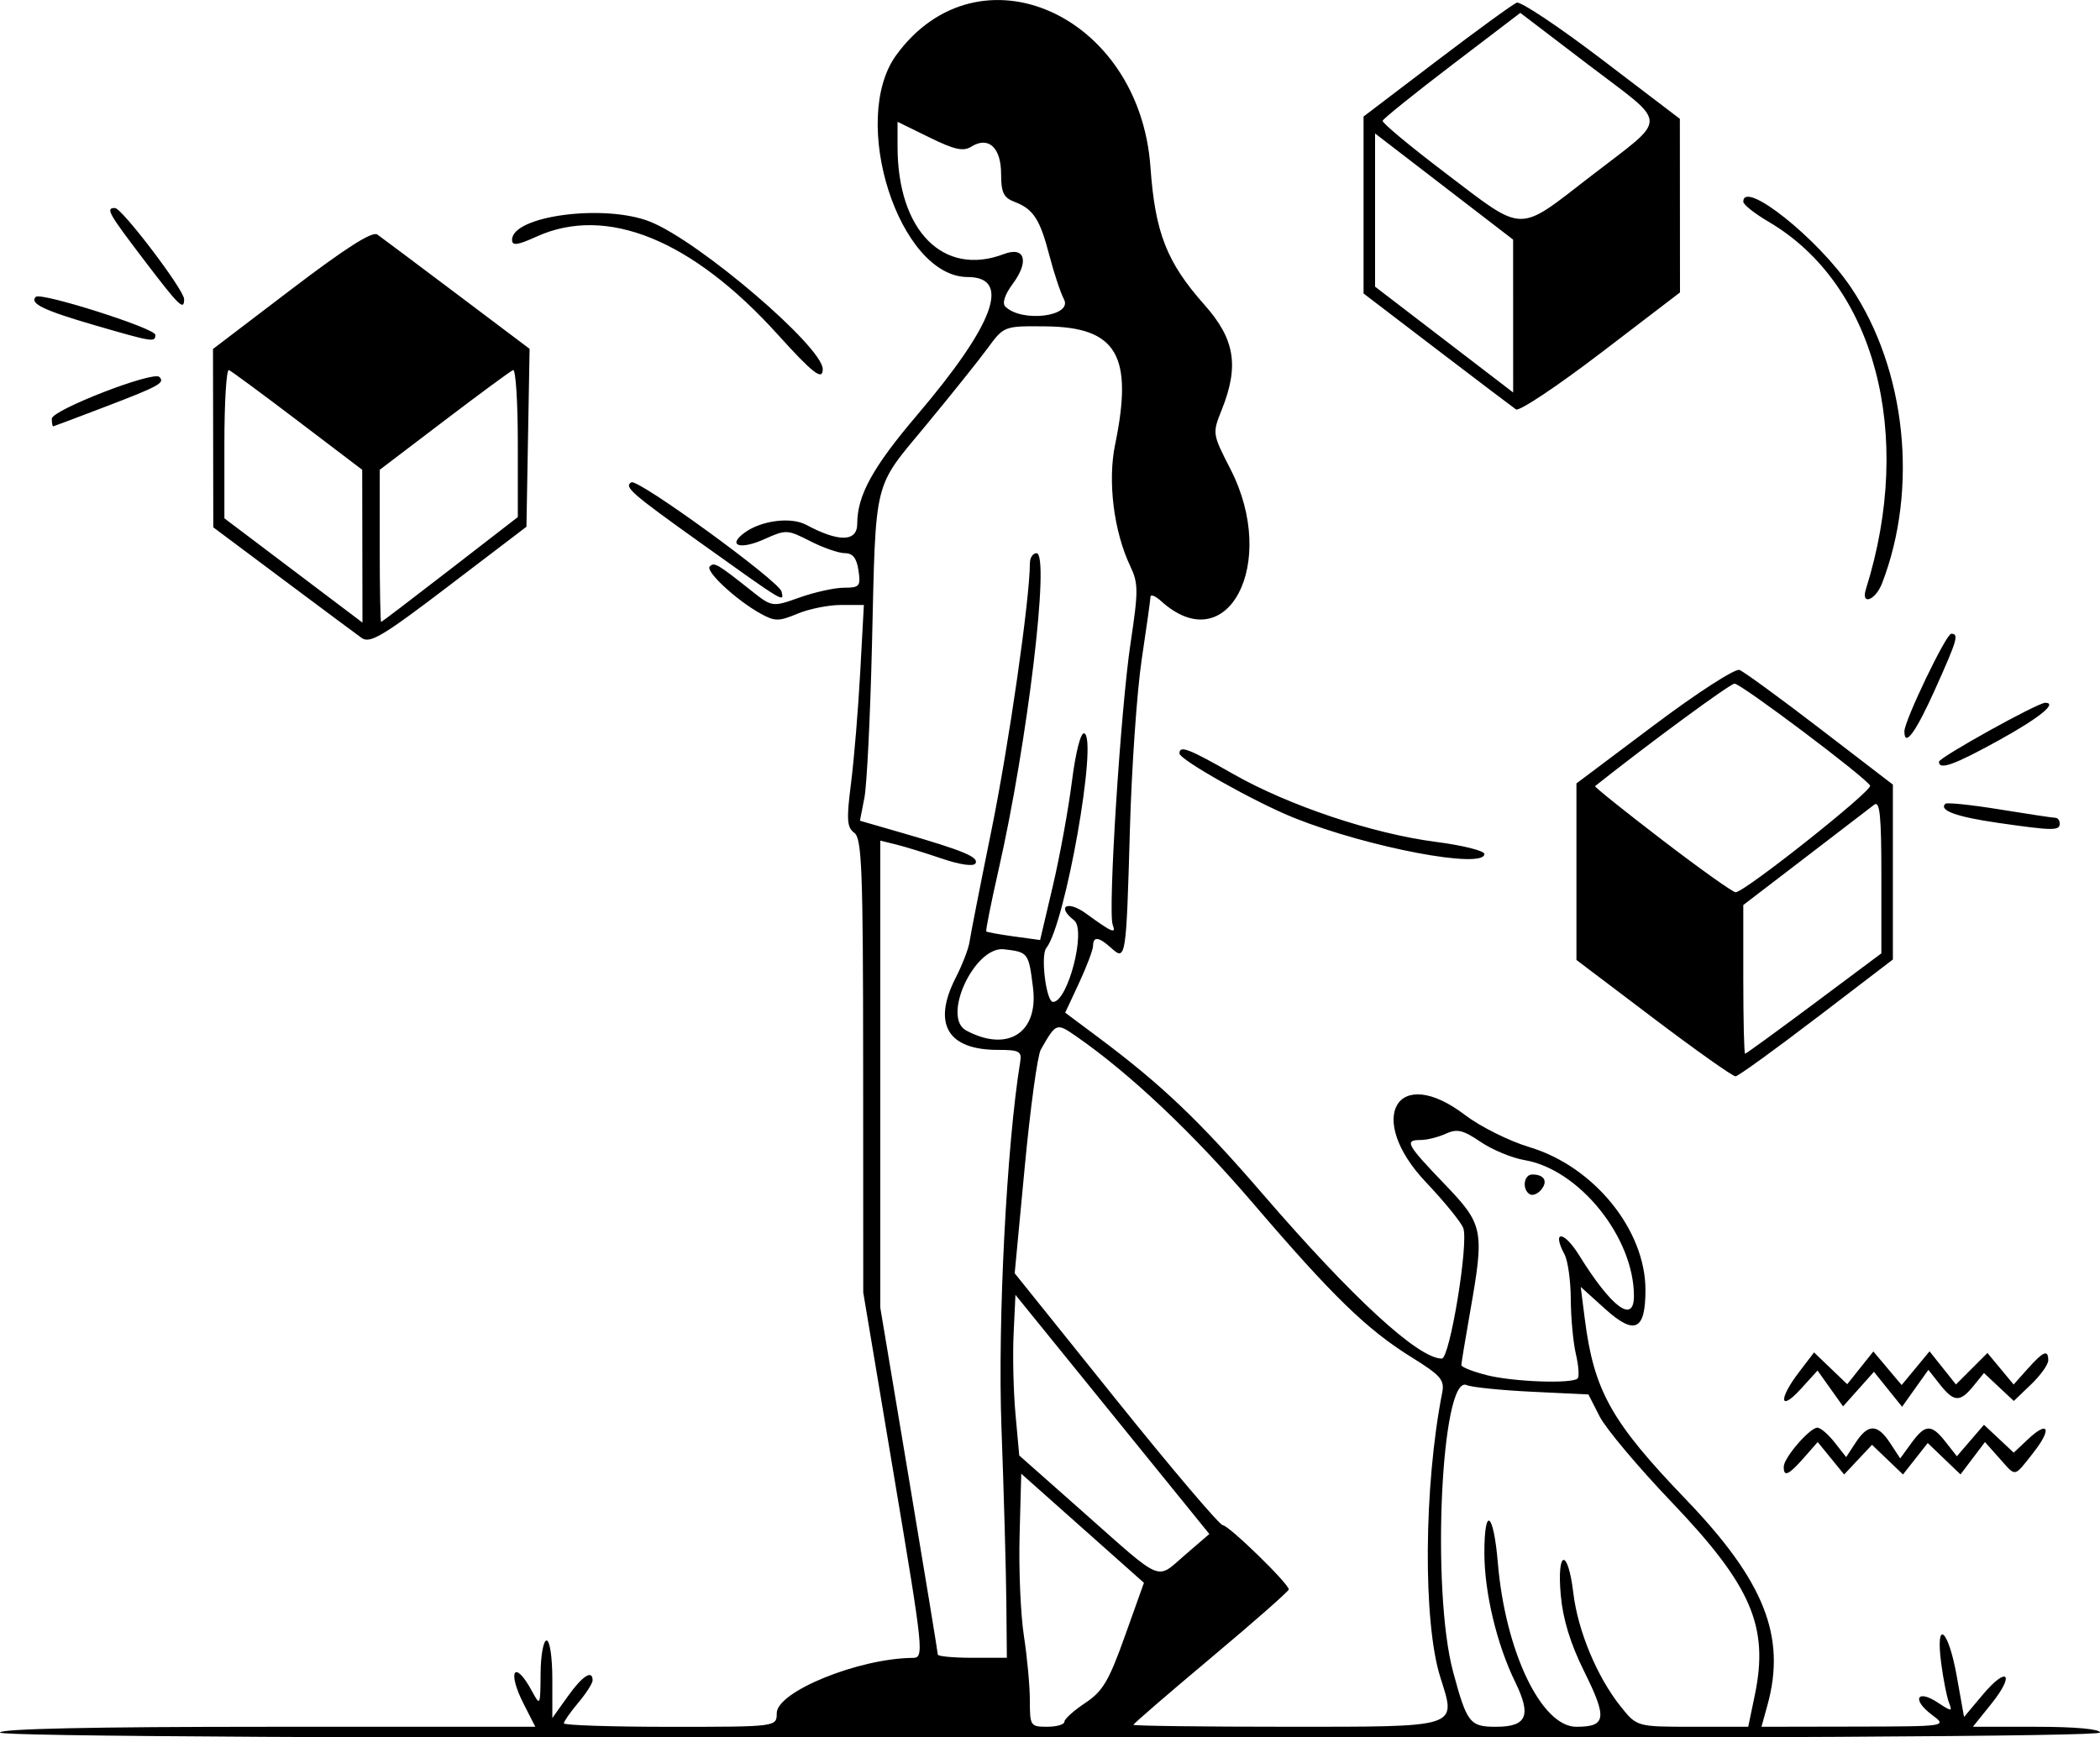 <?xml version="1.0" encoding="UTF-8" standalone="no"?>
<!-- Created with Inkscape (http://www.inkscape.org/) -->

<svg
   width="365"
   height="302"
   viewBox="0 0 96.573 79.904"
   version="1.1"
   id="svg1"
   inkscape:version="1.3 (0e150ed, 2023-07-21)"
   sodipodi:docname="3steps.svg"
   xmlns:inkscape="http://www.inkscape.org/namespaces/inkscape"
   xmlns:sodipodi="http://sodipodi.sourceforge.net/DTD/sodipodi-0.dtd"
   xmlns="http://www.w3.org/2000/svg"
   xmlns:svg="http://www.w3.org/2000/svg">
  <sodipodi:namedview
     id="namedview1"
     pagecolor="#ffffff"
     bordercolor="#000000"
     borderopacity="0.25"
     inkscape:showpageshadow="2"
     inkscape:pageopacity="0.0"
     inkscape:pagecheckerboard="0"
     inkscape:deskcolor="#d1d1d1"
     inkscape:document-units="mm"
     inkscape:zoom="0.92737795"
     inkscape:cx="181.69507"
     inkscape:cy="449.1157"
     inkscape:window-width="1392"
     inkscape:window-height="1212"
     inkscape:window-x="493"
     inkscape:window-y="67"
     inkscape:window-maximized="0"
     inkscape:current-layer="layer1" />
  <defs
     id="defs1" />
  <g
     inkscape:label="Layer 1"
     inkscape:groupmode="layer"
     id="layer1">
    <path
       style="fill:#000000;fill-opacity:1"
       d="m 96.573,79.68 c 0,-0.16 -1.151,-0.265 -2.923,-0.265 h -2.923 l 0.85,-1.058 c 1.104,-1.374 0.735,-1.763 -0.395,-0.418 l -0.861,1.025 -0.338,-1.891 c -0.389,-2.176 -0.988,-2.652 -0.711,-0.565 0.097,0.729 0.255,1.533 0.352,1.785 0.167,0.436 0.14,0.436 -0.525,-2.8e-4 -0.948,-0.621 -1.184,-0.123 -0.267,0.562 0.729,0.544 0.729,0.544 -3.549,0.552 l -4.278,0.008 0.274,-0.992 c 0.872,-3.157 -0.138,-5.706 -3.751,-9.466 -3.438,-3.578 -4.229,-4.994 -4.651,-8.322 l -0.184,-1.45 1.111,1.003 c 1.37,1.238 1.866,1.009 1.866,-0.862 0,-2.764 -2.368,-5.679 -5.336,-6.569 -0.929,-0.279 -2.261,-0.943 -2.96,-1.476 -3.132,-2.39 -4.602,0.132 -1.8,3.088 0.85,0.897 1.624,1.848 1.719,2.114 0.251,0.7 -0.621,5.999 -0.988,5.999 -1.079,0 -4.094,-2.769 -8.211,-7.541 -2.931,-3.398 -4.676,-5.06 -7.607,-7.247 l -1.501,-1.121 0.639,-1.372 c 0.351,-0.755 0.64,-1.521 0.642,-1.703 0.004,-0.448 0.264,-0.416 0.836,0.102 0.671,0.608 0.689,0.493 0.858,-5.46 0.08,-2.838 0.324,-6.35 0.542,-7.805 0.218,-1.455 0.4,-2.754 0.404,-2.885 0.005,-0.132 0.225,-0.044 0.489,0.195 3.048,2.758 5.411,-1.738 3.19,-6.068 -0.835,-1.628 -0.837,-1.643 -0.403,-2.728 0.809,-2.022 0.608,-3.252 -0.791,-4.827 -1.738,-1.957 -2.271,-3.316 -2.486,-6.336 -0.501,-7.051 -7.907,-10.323 -11.683,-5.162 -2.191,2.994 0.126,10.212 3.28,10.217 2.022,0.003 1.227,2.167 -2.334,6.354 -2.028,2.385 -2.747,3.69 -2.747,4.988 0,0.842 -0.84,0.861 -2.349,0.053 -0.7,-0.374 -2.061,-0.201 -2.83,0.361 -0.82,0.6 -0.207,0.803 0.907,0.3 0.994,-0.448 1.057,-0.446 2.109,0.091 0.596,0.304 1.313,0.553 1.594,0.553 0.364,0 0.543,0.227 0.626,0.794 0.107,0.729 0.052,0.794 -0.662,0.794 -0.428,0 -1.348,0.202 -2.043,0.449 -1.265,0.449 -1.265,0.449 -2.248,-0.331 -1.542,-1.223 -1.68,-1.303 -1.886,-1.096 -0.218,0.218 1.235,1.563 2.349,2.176 0.646,0.355 0.828,0.355 1.686,-0.003 0.529,-0.221 1.432,-0.402 2.007,-0.402 h 1.045 l -0.169,3.109 c -0.093,1.71 -0.283,4.001 -0.422,5.092 -0.214,1.673 -0.19,2.029 0.15,2.278 0.349,0.255 0.404,1.688 0.408,10.717 l 0.004,10.422 1.408,8.401 c 1.383,8.249 1.398,8.401 0.855,8.406 -2.482,0.024 -6.241,1.554 -6.241,2.541 0,0.629 0,0.629 -4.895,0.629 -2.692,0 -4.895,-0.072 -4.895,-0.16 0,-0.088 0.298,-0.514 0.661,-0.946 0.364,-0.432 0.661,-0.896 0.661,-1.03 0,-0.513 -0.471,-0.207 -1.148,0.745 L 25.4,79.012 v -1.783 c 0,-1.012 -0.114,-1.783 -0.265,-1.783 -0.146,0 -0.269,0.685 -0.275,1.521 -0.01,1.499 -0.016,1.511 -0.405,0.794 -0.799,-1.472 -1.145,-0.909 -0.372,0.606 l 0.535,1.048 H 12.309 c -8.029,0 -12.309,0.092 -12.309,0.265 0,0.175 16.272,0.265 48.286,0.265 32.015,0 48.286,-0.089 48.286,-0.265 z m -22.046,-1.201 c -1.084,-1.359 -1.965,-3.472 -2.174,-5.216 -0.251,-2.094 -0.767,-1.998 -0.577,0.107 0.1,1.105 0.444,2.225 1.069,3.485 1.078,2.171 1.024,2.56 -0.353,2.56 -1.61,0 -3.266,-3.458 -3.611,-7.543 -0.198,-2.341 -0.619,-2.647 -0.619,-0.45 0,1.811 0.57,4.199 1.415,5.928 0.761,1.558 0.543,2.065 -0.889,2.065 -1.192,0 -1.331,-0.178 -1.961,-2.516 -1.016,-3.767 -0.549,-13.711 0.62,-13.199 0.231,0.101 1.585,0.239 3.01,0.307 l 2.59,0.124 0.517,1.014 c 0.285,0.558 1.776,2.332 3.314,3.942 3.664,3.837 4.475,5.717 3.823,8.86 l -0.305,1.467 h -2.561 c -2.561,-10e-6 -2.561,-10e-6 -3.308,-0.936 z m -22.404,0.846 c 0,-0.05 1.607,-1.438 3.572,-3.085 1.965,-1.647 3.572,-3.061 3.572,-3.142 0,-0.264 -2.752,-2.943 -3.034,-2.953 -0.15,-0.006 -2.365,-2.615 -4.922,-5.799 l -4.648,-5.789 0.463,-4.902 c 0.255,-2.696 0.586,-5.117 0.736,-5.38 0.713,-1.248 0.716,-1.249 1.653,-0.599 2.452,1.701 5.35,4.44 8.107,7.661 3.661,4.278 5.235,5.806 7.289,7.082 1.351,0.839 1.527,1.044 1.411,1.635 -0.847,4.304 -0.888,10.551 -0.085,13.087 0.741,2.343 0.959,2.273 -7.113,2.273 -3.851,0 -7.002,-0.041 -7.002,-0.09 z m -4.763,-1.116 c 0,-0.663 -0.123,-2.003 -0.274,-2.977 -0.151,-0.974 -0.24,-3.05 -0.198,-4.613 l 0.076,-2.843 2.821,2.509 2.821,2.509 -0.874,2.447 c -0.741,2.075 -1.019,2.544 -1.829,3.081 -0.525,0.349 -0.955,0.737 -0.955,0.863 0,0.126 -0.357,0.229 -0.794,0.229 -0.766,0 -0.794,-0.042 -0.794,-1.206 z m -4.233,-2.117 c 0,-0.082 -0.595,-3.706 -1.323,-8.054 l -1.323,-7.906 v -10.736 -10.736 l 0.728,0.179 c 0.4,0.098 1.35,0.391 2.111,0.65 0.814,0.278 1.447,0.369 1.537,0.223 0.177,-0.287 -0.539,-0.587 -3.322,-1.392 l -1.989,-0.575 0.206,-1.058 c 0.113,-0.582 0.269,-3.737 0.347,-7.011 0.185,-7.771 0.036,-7.164 2.472,-10.105 1.144,-1.382 2.422,-2.977 2.84,-3.546 0.759,-1.034 0.759,-1.034 2.68,-1.015 3.272,0.033 4.036,1.337 3.189,5.439 -0.348,1.687 -0.062,3.987 0.695,5.583 0.377,0.795 0.379,1.135 0.02,3.518 -0.459,3.044 -1.053,12.387 -0.825,12.981 0.169,0.439 -0.023,0.359 -1.226,-0.517 -0.86,-0.626 -1.377,-0.332 -0.549,0.313 0.567,0.442 -0.289,3.752 -0.97,3.752 -0.314,0 -0.581,-2.138 -0.31,-2.477 0.871,-1.091 2.385,-9.662 1.745,-9.875 -0.161,-0.054 -0.395,0.862 -0.568,2.228 -0.162,1.276 -0.556,3.435 -0.877,4.798 l -0.583,2.479 -1.206,-0.165 c -0.663,-0.091 -1.235,-0.195 -1.27,-0.23 -0.035,-0.036 0.22,-1.315 0.567,-2.843 1.33,-5.852 2.372,-14.552 1.743,-14.552 -0.167,0 -0.304,0.208 -0.305,0.463 -10e-4,1.631 -0.963,8.322 -1.759,12.237 -0.518,2.547 -0.976,4.878 -1.018,5.181 -0.042,0.303 -0.327,1.042 -0.634,1.643 -1.08,2.118 -0.381,3.318 1.932,3.318 0.992,0 1.114,0.065 1.034,0.551 -0.624,3.815 -1.041,11.957 -0.862,16.823 0.11,2.983 0.211,6.585 0.224,8.004 l 0.024,2.58 h -1.587 c -0.873,0 -1.587,-0.067 -1.587,-0.148 z m 6.701,-6.538 -2.956,-2.617 -0.172,-1.897 c -0.095,-1.043 -0.134,-2.705 -0.087,-3.693 l 0.085,-1.796 4.458,5.499 4.458,5.499 -1.135,0.978 c -1.332,1.147 -0.94,1.313 -4.652,-1.973 z m 18.551,-6.31 c -0.647,-0.163 -1.175,-0.371 -1.175,-0.463 2e-4,-0.092 0.179,-1.179 0.397,-2.416 0.673,-3.821 0.63,-4.036 -1.191,-5.932 -1.734,-1.806 -1.841,-2.005 -1.071,-2.005 0.284,0 0.8,-0.129 1.146,-0.287 0.523,-0.239 0.793,-0.176 1.603,0.374 0.536,0.364 1.444,0.74 2.019,0.838 2.516,0.425 5.033,3.552 5.033,6.252 0,1.296 -1.031,0.527 -2.526,-1.884 -0.698,-1.126 -1.266,-1.154 -0.666,-0.033 0.155,0.29 0.285,1.219 0.288,2.065 0.004,0.846 0.109,1.979 0.234,2.518 0.125,0.538 0.162,1.044 0.082,1.124 -0.254,0.254 -2.953,0.157 -4.174,-0.15 z m 2.496,-8.529 c 0.322,-0.388 0.139,-0.7 -0.409,-0.7 -0.394,0 -0.483,0.682 -0.118,0.908 0.129,0.08 0.366,-0.013 0.527,-0.207 z M 44.433,47.392 c -1.141,-0.611 0.388,-3.893 1.74,-3.734 1.115,0.131 1.131,0.151 1.332,1.766 0.26,2.077 -1.165,2.99 -3.072,1.969 z m 1.799,-33.293 c -0.155,-0.155 -0.025,-0.55 0.344,-1.049 0.767,-1.037 0.556,-1.733 -0.413,-1.365 -2.781,1.057 -4.887,-1.073 -4.887,-4.943 v -1.14 l 1.463,0.717 c 1.161,0.57 1.56,0.657 1.935,0.422 0.782,-0.489 1.364,0.047 1.364,1.255 0,0.853 0.115,1.095 0.606,1.282 0.877,0.333 1.178,0.794 1.613,2.465 0.213,0.818 0.515,1.725 0.67,2.016 0.426,0.795 -1.942,1.092 -2.696,0.338 z m 47.258,52.731 c 0.883,-1.107 0.731,-1.54 -0.225,-0.642 l -0.66,0.62 -0.684,-0.641 -0.684,-0.641 -0.623,0.724 -0.623,0.724 -0.517,-0.658 c -0.657,-0.835 -0.935,-0.827 -1.574,0.05 l -0.515,0.707 -0.463,-0.707 c -0.581,-0.886 -1.013,-0.895 -1.579,-0.03 l -0.443,0.677 -0.532,-0.677 c -0.293,-0.372 -0.648,-0.677 -0.79,-0.677 -0.348,0 -1.537,1.372 -1.547,1.786 -0.013,0.502 0.218,0.403 0.921,-0.397 l 0.639,-0.728 0.608,0.746 0.608,0.746 0.641,-0.683 0.641,-0.682 0.712,0.682 0.712,0.682 0.569,-0.723 0.569,-0.723 0.753,0.722 0.753,0.722 0.563,-0.744 0.563,-0.744 0.649,0.728 c 0.797,0.893 0.66,0.912 1.56,-0.217 z m -5.413,-2.983 0.604,-0.848 0.526,0.668 c 0.647,0.822 0.928,0.836 1.547,0.073 l 0.483,-0.595 0.686,0.643 0.686,0.643 0.792,-0.759 c 0.436,-0.417 0.792,-0.915 0.792,-1.106 0,-0.516 -0.218,-0.428 -0.941,0.38 l -0.651,0.728 -0.602,-0.725 -0.602,-0.725 -0.724,0.724 -0.724,0.724 -0.607,-0.762 -0.607,-0.762 -0.642,0.775 -0.642,0.775 -0.65,-0.772 -0.65,-0.772 -0.601,0.753 -0.601,0.753 -0.763,-0.731 -0.763,-0.731 -0.701,0.92 c -0.947,1.242 -0.879,1.829 0.088,0.765 l 0.774,-0.851 0.587,0.824 0.587,0.824 0.71,-0.795 0.71,-0.795 0.647,0.804 0.647,0.804 z m -4.535,-17.039 3.506,-2.68 v -4.022 -4.022 l -3.345,-2.567 c -1.84,-1.412 -3.508,-2.629 -3.708,-2.706 -0.201,-0.077 -1.948,1.052 -3.931,2.54 l -3.568,2.679 v 4.059 4.059 l 3.547,2.684 c 1.951,1.476 3.648,2.677 3.77,2.669 0.123,-0.008 1.801,-1.221 3.729,-2.695 z m -3.373,-1.767 v -3.419 l 2.844,-2.178 c 1.564,-1.198 2.993,-2.293 3.175,-2.434 0.261,-0.202 0.331,0.493 0.331,3.29 v 3.545 l -3.092,2.308 c -1.701,1.269 -3.129,2.308 -3.175,2.308 -0.045,0 -0.083,-1.539 -0.083,-3.419 z m -3.727,-6.41 c -1.738,-1.331 -3.129,-2.446 -3.09,-2.477 2.527,-2.005 6.215,-4.715 6.415,-4.713 0.306,0.003 6.048,4.323 6.234,4.69 0.116,0.229 -5.735,4.872 -6.181,4.905 -0.119,0.009 -1.64,-1.074 -3.378,-2.405 z m -8.179,0.643 c 0,-0.147 -1.005,-0.398 -2.233,-0.556 -2.906,-0.375 -6.77,-1.67 -9.319,-3.122 -2.055,-1.171 -2.471,-1.33 -2.471,-0.946 0,0.29 3.509,2.261 5.292,2.972 3.404,1.358 8.731,2.366 8.731,1.652 z m 26.458,-1.397 c 0,-0.146 -0.089,-0.265 -0.198,-0.266 -0.109,-5.6e-4 -1.265,-0.174 -2.569,-0.386 -1.304,-0.212 -2.427,-0.328 -2.496,-0.259 -0.305,0.305 0.518,0.603 2.43,0.878 2.527,0.364 2.833,0.367 2.833,0.032 z m -2.781,-3.841 c 1.846,-1.02 2.703,-1.715 2.113,-1.715 -0.352,0 -4.882,2.515 -4.885,2.712 -0.005,0.4 0.706,0.144 2.772,-0.997 z m -2.961,-2.31 c 1.037,-2.306 1.117,-2.58 0.752,-2.58 -0.235,0 -2.153,3.998 -2.153,4.488 0,0.761 0.517,0.057 1.401,-1.908 z m -68.336,-4.784 3.567,-2.717 0.072,-4.091 0.073,-4.091 -3.334,-2.51 c -1.834,-1.381 -3.484,-2.617 -3.668,-2.747 -0.23,-0.163 -1.452,0.615 -3.946,2.514 l -3.612,2.75 0.007,4.101 0.007,4.101 3.185,2.381 c 1.752,1.31 3.387,2.526 3.634,2.704 0.384,0.276 0.962,-0.068 4.015,-2.394 z m -3.18,-1.831 5.8e-4,-3.506 2.958,-2.249 c 1.627,-1.237 3.055,-2.289 3.174,-2.337 0.119,-0.049 0.217,1.453 0.217,3.337 v 3.425 l -3.109,2.405 c -1.71,1.323 -3.139,2.411 -3.175,2.418 -0.036,0.007 -0.066,-1.564 -0.066,-3.492 z m -7.144,-4.727 c 0,-1.899 0.094,-3.414 0.208,-3.365 0.115,0.049 1.541,1.1 3.169,2.337 l 2.961,2.249 0.006,3.514 0.006,3.514 -3.175,-2.398 -3.175,-2.398 z m 76.23,6.446 c 1.683,-4.349 1.108,-9.838 -1.425,-13.606 -1.512,-2.25 -4.955,-4.993 -4.955,-3.947 0,0.132 0.524,0.547 1.164,0.922 4.889,2.865 6.716,9.76 4.475,16.897 -0.24,0.764 0.436,0.522 0.74,-0.265 z m -50.606,0.378 c -0.106,-0.479 -6.606,-5.207 -6.909,-5.026 -0.349,0.208 -0.017,0.499 3.178,2.781 3.927,2.805 3.844,2.754 3.731,2.246 z m -31.09,-8.506 c 2.468,-0.943 2.746,-1.096 2.476,-1.366 -0.286,-0.286 -4.947,1.523 -4.947,1.92 0,0.2 0.03,0.359 0.066,0.352 0.036,-0.007 1.119,-0.414 2.405,-0.906 z m 68.767,-2.471 3.638,-2.782 -0.003,-3.992 -0.003,-3.992 -3.589,-2.733 c -1.974,-1.503 -3.735,-2.677 -3.912,-2.609 -0.178,0.068 -1.836,1.274 -3.684,2.68 l -3.361,2.556 v 4.069 4.069 l 3.373,2.575 c 1.855,1.416 3.493,2.657 3.638,2.757 0.146,0.1 1.902,-1.07 3.903,-2.6 z M 63.236,9.662 V 6.138 l 3.174,2.441 3.174,2.441 0.001,3.515 0.001,3.515 -3.175,-2.433 -3.175,-2.433 z m 3.217,-1.718 c -1.606,-1.218 -2.898,-2.293 -2.87,-2.389 0.028,-0.096 1.464,-1.252 3.191,-2.569 l 3.141,-2.394 3.154,2.404 c 3.712,2.829 3.703,2.312 0.089,5.104 -3.421,2.643 -3.002,2.653 -6.705,-0.155 z M 37.836,16.979 c 0,-1.028 -5.674,-5.877 -7.933,-6.781 -2.09,-0.836 -6.355,-0.278 -6.355,0.832 0,0.283 0.245,0.251 1.124,-0.148 3.217,-1.46 7.149,0.136 11.097,4.505 1.617,1.789 2.066,2.136 2.066,1.593 z M 7.144,15.398 c 0,-0.299 -5.27,-1.973 -5.497,-1.746 -0.303,0.303 0.365,0.624 2.719,1.308 2.671,0.776 2.778,0.792 2.778,0.438 z m 1.323,-1.641 c 0,-0.422 -2.861,-4.191 -3.181,-4.191 -0.438,0 -0.31,0.227 1.341,2.397 1.622,2.131 1.84,2.344 1.84,1.794 z"
       id="path566010"
       sodipodi:nodetypes="cscsscsssssccssscssssssssscscsssccssssscssssssssssssscsccssccsssssssscssccscsssccsssssssssssscssscsscsscscscssscssccssscccsssssssscccsssscssssssssssssssssccssscscsscsscssscccccccssccsssssssssscscccsscssssssssscssssssssscccccsscsscsssscccccccccccccsssccsscccssscccccccccccccccssccccccccscccscscccscsccssscssscsccscsssssssssssssssscscsscccccssscccssccccssscscsccssccccccssssssssssssscssccccscscccsscccccccccccccscssccssssssssssssss" />
  </g>
</svg>
